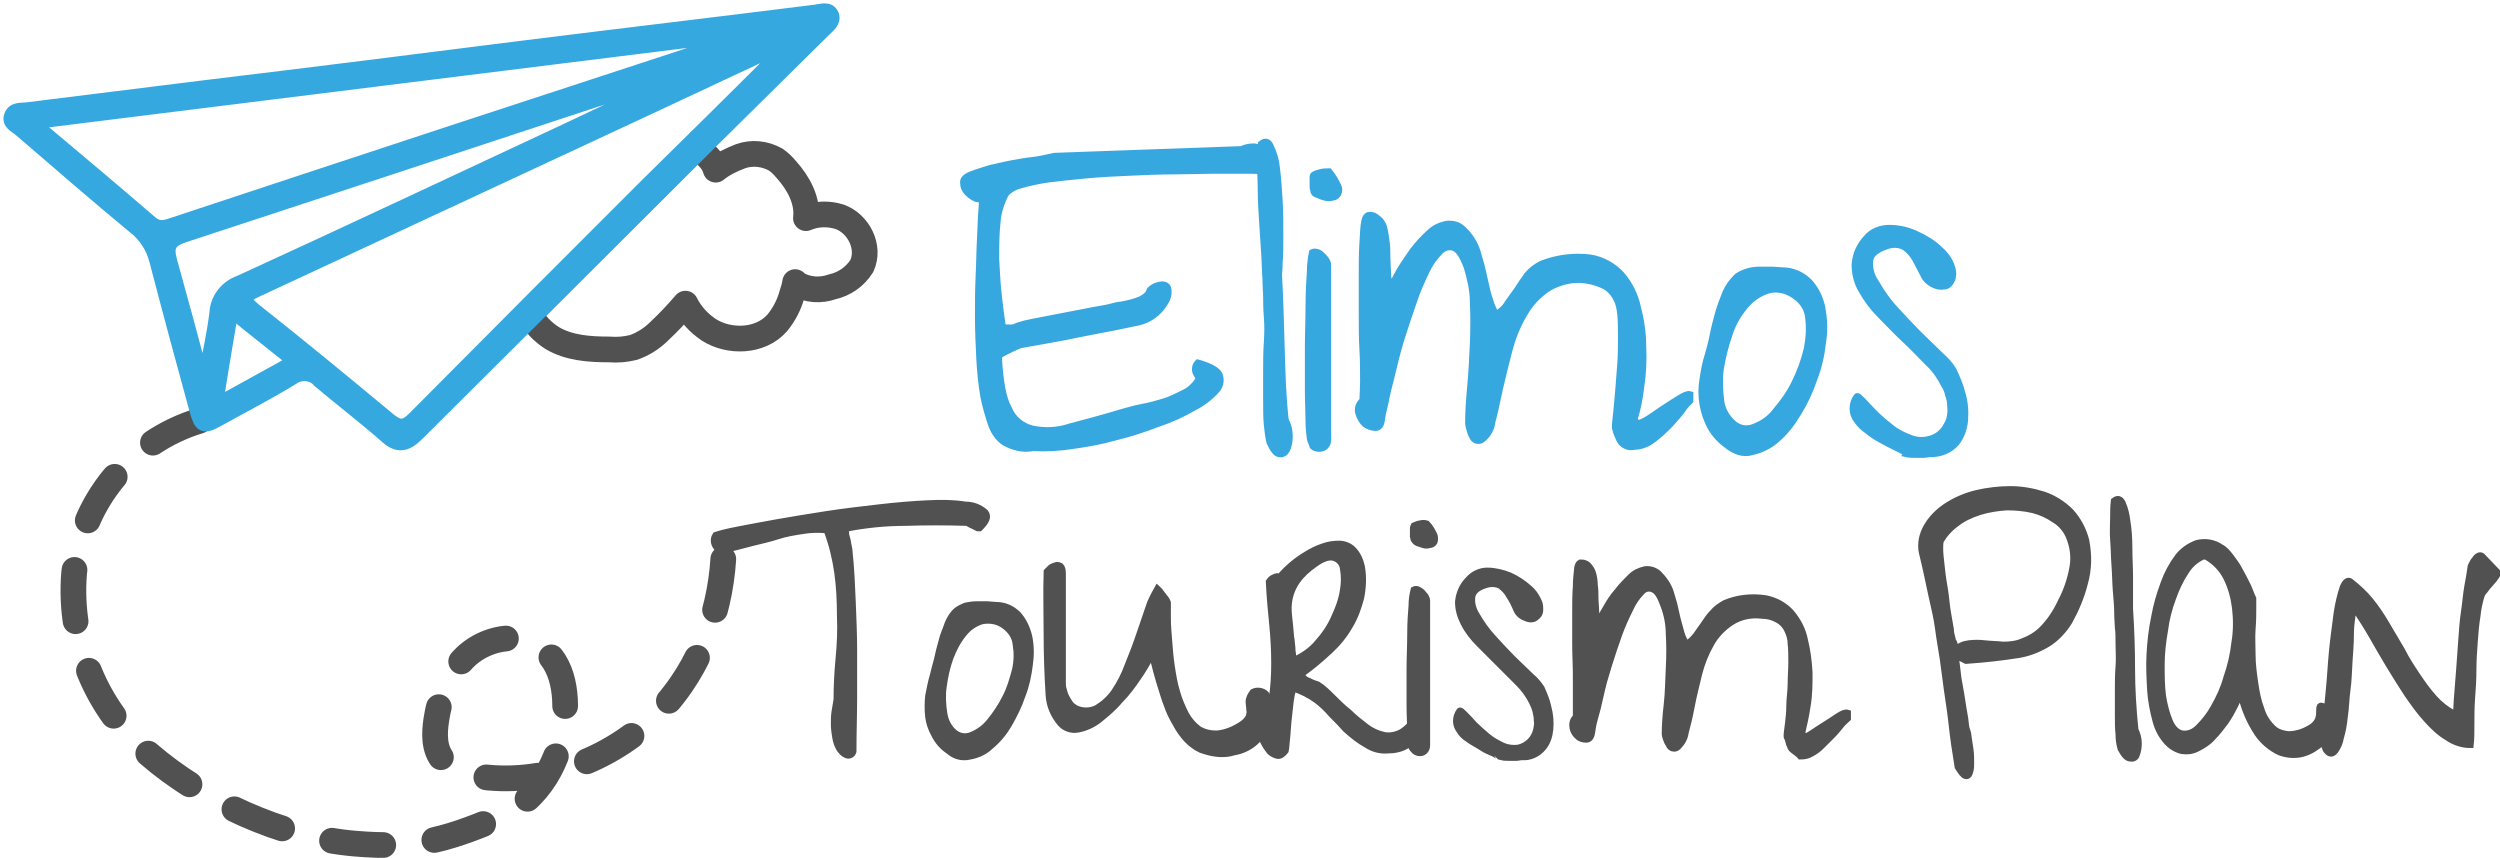 <svg xmlns="http://www.w3.org/2000/svg" xmlns:xlink="http://www.w3.org/1999/xlink" id="Livello_1" x="0px" y="0px" viewBox="0 0 371.3 127.4" style="enable-background:new 0 0 371.3 127.4;" xml:space="preserve"><style type="text/css">	.st0{fill:none;stroke:#515151;stroke-width:3.82;stroke-linecap:round;stroke-linejoin:round;}	.st1{fill:none;stroke:#515151;stroke-width:3.82;stroke-linecap:round;stroke-miterlimit:10;stroke-dasharray:7.64,7.64;}	.st2{fill:#35A8E0;stroke:#37A7DF;stroke-miterlimit:10;}	.st3{fill:#515151;stroke:#515151;stroke-miterlimit:10;}	.st4{fill:#35A8E0;stroke:#35A8E0;stroke-width:2;stroke-miterlimit:10;}</style><title>Risorsa 2</title><g id="Livello_2_1_">	<g id="OBJECTS">		<path class="st0" d="M124.7,32.2c-1.6-0.5-3.4-0.5-5,0.2c0.3-2.6-1.1-5.2-2.9-7.2c-0.5-0.6-1-1.1-1.6-1.5   c-1.6-0.9-3.5-1.1-5.2-0.5c-1.3,0.5-2.6,1.1-3.7,2c-0.5-1.7-1.6-2.1-2.7-3.5L78.7,46.6c0.7,1.5,1.9,2.7,3.3,3.6   c2.5,1.5,5.6,1.7,8.5,1.7c1.2,0.1,2.4,0,3.6-0.3c1.4-0.5,2.7-1.3,3.8-2.4c1.4-1.3,2.7-2.7,3.9-4.1c0.8,1.6,2,2.9,3.5,3.9   c3,1.9,7.6,1.8,10.1-1c1-1.2,1.8-2.7,2.2-4.2c0.2-0.6,0.4-1.2,0.5-1.9c0.1,0.1,0.2,0.2,0.3,0.3c1.6,0.9,3.5,1,5.2,0.4   c1.8-0.4,3.4-1.5,4.4-3.1C129.3,36.7,127.5,33.2,124.7,32.2z"></path>		<path class="st1" d="M29.6,62.5C19.4,65.6,12,74.6,11,85.2c-0.8,10.2,3.3,20.1,11.1,26.8c8,6.9,19.7,12.4,30.7,13.3   c8.4,0.7,12.8-0.3,20.9-3.7c6.6-2.7,9.5-9,10.1-14.3c0.5-4.4-0.2-9.8-4.6-11.8c-3.4-1.6-7.7-0.3-10.2,2.2s-3.7,5.9-4.2,9.2   c-0.3,2-0.4,4.3,1,6s3.7,2.2,5.9,2.5c9.8,1.2,19.8-3,26.2-9.7s9.4-15.6,9.6-24.4"></path>		<path class="st2" d="M149.2,65.7c-0.9-0.6-1.5-1.5-1.9-2.5c-0.5-1.4-0.9-2.9-1.2-4.3c-0.3-1.8-0.5-3.7-0.6-5.6   c-0.1-2-0.2-4.1-0.2-6.2c0-2.1,0-4.1,0.1-6.1s0.1-3.8,0.2-5.5s0.1-3,0.2-4.1s0.1-1.9,0.1-2.2c-0.1,0.4-0.4,0.4-0.9,0.3   c-0.5-0.2-0.9-0.5-1.3-0.9c-0.4-0.4-0.6-0.9-0.6-1.4c-0.1-0.5,0.3-0.9,1-1.2c1-0.4,2-0.7,3-1c1-0.2,2.1-0.5,3.2-0.7   s2.2-0.4,3.2-0.5s2.1-0.4,3.1-0.6l27.8-1c0.6-0.3,1.2-0.4,1.9-0.4c0.6,0.1,1.1,0.3,1.6,0.6c0.9,0.6,1.1,1.7,0.6,2.6   c-0.1,0.1-0.2,0.3-0.3,0.4c-0.6,0-1.6-0.1-3-0.1s-3,0-4.8,0l-6,0.1c-2.2,0-4.4,0.1-6.6,0.2c-2.2,0.1-4.4,0.2-6.5,0.4   s-4,0.4-5.6,0.6c-1.4,0.2-2.8,0.5-4.2,0.9c-0.8,0.2-1.5,0.6-2.1,1.2c-0.7,1.3-1.2,2.8-1.3,4.3c-0.2,1.8-0.2,3.6-0.2,5.5   c0.1,1.9,0.2,3.8,0.4,5.5s0.4,3.3,0.6,4.6c0.4,0.1,0.8,0.1,1.2,0.1c0.2,0,0.4,0,0.6-0.1l0.5-0.2c0.3-0.1,0.7-0.2,1-0.3l1.4-0.3   l2.6-0.5l3.1-0.6c1.1-0.2,2.1-0.4,3.1-0.6s1.9-0.3,2.6-0.5s1.2-0.3,1.5-0.3c1-0.2,2-0.4,2.9-0.8c0.4-0.2,0.7-0.4,1-0.7   c0.2-0.2,0.3-0.4,0.4-0.7c0.3-0.3,0.7-0.6,1.2-0.7c0.7-0.2,1.2-0.1,1.4,0.3c0.2,0.6,0.1,1.2-0.1,1.7c-0.4,0.8-0.9,1.5-1.6,2.1   c-0.8,0.7-1.8,1.2-2.9,1.4l-3.4,0.7l-5.2,1c-1.8,0.4-3.5,0.7-5.2,1l-3.4,0.6c-0.1,0-0.2,0.1-0.5,0.2s-0.6,0.3-0.9,0.4l-0.8,0.4   c-0.2,0.1-0.4,0.2-0.6,0.3c-0.1,0.1-0.2,0.2-0.3,0.2c-0.1,0.1-0.2,0.2-0.2,0.3c0.2,3.5,0.6,6.1,1.5,7.7c0.6,1.5,1.9,2.6,3.5,3   c1.9,0.4,3.8,0.3,5.6-0.3c2.3-0.6,4.9-1.3,7.9-2.2c0.8-0.2,1.7-0.5,2.8-0.7s2.2-0.5,3.2-0.8s2-0.8,3-1.3c0.9-0.4,1.6-1.1,2.1-1.8   c0.1-0.2,0.2-0.4,0.1-0.6c-0.1-0.2-0.2-0.3-0.3-0.5c-0.3-0.5-0.2-1.2,0.2-1.6c1.8,0.5,2.9,1.1,3.2,1.8c0.3,0.8,0.1,1.7-0.5,2.3   c-0.9,1-2.1,1.9-3.3,2.5c-1.7,1-3.5,1.8-5.3,2.4c-2.1,0.8-4.2,1.5-6.3,2c-2.1,0.6-4.3,1-6.5,1.3c-1.9,0.3-3.9,0.4-5.8,0.3   C151.9,66.8,150.5,66.4,149.2,65.7z"></path>		<path class="st2" d="M188.6,65.7c-0.2-0.8-0.3-1.7-0.4-2.6c-0.1-1.1-0.1-2.3-0.1-3.7s0-2.8,0-4.2s0-2.9,0.1-4.3s0.1-2.7,0-3.9   s-0.1-2.2-0.1-3c0-0.6-0.1-1.5-0.1-2.6c-0.1-1.2-0.1-2.5-0.2-3.9s-0.2-3-0.3-4.6s-0.2-3.1-0.2-4.6s-0.1-2.8-0.1-4s0-2.2,0.1-2.9   c0.6-0.5,1.1-0.4,1.4,0.4c0.5,1,0.8,2.1,0.9,3.2c0.2,1.6,0.3,3.2,0.4,4.8c0.1,1.8,0.1,3.5,0.1,5.1s0,3-0.1,4.1   c0,1.1-0.1,1.7-0.1,1.7c0.2,3.7,0.3,7.3,0.4,10.9s0.2,7.2,0.6,10.8c0.4,0.7,0.6,1.5,0.6,2.4c0,0.7-0.1,1.4-0.4,2   c-0.2,0.4-0.6,0.7-1.1,0.6C189.6,67.4,189.1,66.8,188.6,65.7z"></path>		<path class="st2" d="M194.6,65.2c-0.1-0.8-0.2-1.6-0.2-2.4c0-1.3-0.1-3-0.1-4.9s0-4,0-6.2s0.1-4.4,0.1-6.3s0.1-3.7,0.2-5.1   c0-0.9,0.1-1.8,0.3-2.8c0.2-0.1,0.5-0.1,0.8,0s0.5,0.3,0.7,0.5s0.4,0.4,0.6,0.7c0.1,0.2,0.2,0.4,0.2,0.7v25.9c0,0.4-0.1,0.7-0.4,1   c-0.2,0.2-0.5,0.3-0.9,0.3c-0.3,0-0.7-0.1-0.9-0.3C194.9,65.9,194.7,65.6,194.6,65.2z M195.1,28.3c0-0.2-0.1-0.3-0.1-0.5   s0-0.5,0-0.7s0-0.5,0-0.7s0-0.3,0.1-0.4c0.3-0.2,0.7-0.3,1.1-0.4c0.4-0.1,0.8-0.1,1.2-0.1c0.5,0.6,0.9,1.3,1.3,2.1   c0.2,0.4,0.2,0.8,0,1.2c-0.2,0.3-0.5,0.5-0.8,0.5c-0.4,0.1-0.8,0.1-1.1,0c-0.4-0.1-0.7-0.2-1.1-0.4   C195.3,28.8,195.1,28.6,195.1,28.3z"></path>		<path class="st2" d="M240.8,65.7c-0.1-0.2-0.2-0.3-0.3-0.5s-0.2-0.5-0.3-0.7S240,64,240,63.8c-0.1-0.1-0.1-0.3-0.1-0.4   c0-0.5,0.1-1.2,0.2-2.2s0.2-2.1,0.3-3.3s0.2-2.5,0.3-3.9s0.1-2.7,0.1-3.9s0-2.4-0.1-3.4c-0.1-0.8-0.2-1.6-0.6-2.3   c-0.4-0.9-1.1-1.6-1.9-2c-0.9-0.4-1.8-0.7-2.7-0.8c-1.9-0.3-3.9,0.2-5.6,1.2c-1.5,1-2.7,2.3-3.6,3.9c-1,1.7-1.7,3.5-2.2,5.4   c-0.5,2-1,3.9-1.4,5.7s-0.7,3.4-1.1,4.8c-0.1,1-0.6,1.9-1.3,2.5c-0.3,0.3-0.6,0.4-1,0.3c-0.3-0.1-0.5-0.3-0.6-0.6   c-0.2-0.3-0.3-0.6-0.4-1c-0.1-0.3-0.2-0.7-0.2-1c0-1.5,0.1-3.2,0.3-5.3s0.3-4.2,0.4-6.4s0.1-4.3,0-6.3c0-1.7-0.4-3.4-0.9-5.1   c-0.6-1.6-1.2-2.6-1.9-2.9c-0.7-0.3-1.5-0.1-2.1,0.5c-0.9,0.9-1.6,1.9-2.1,3c-0.7,1.5-1.4,3-1.9,4.6c-0.6,1.7-1.2,3.5-1.8,5.4   s-1,3.7-1.4,5.3s-0.8,3.1-1,4.3c-0.2,0.8-0.4,1.6-0.5,2.4c-0.1,0.8-0.4,1.2-0.9,1.2s-1.1-0.2-1.5-0.5c-0.5-0.4-0.8-1-1-1.6   c-0.2-0.7,0-1.4,0.6-1.9c0-0.7,0.1-1.7,0.1-3s0-2.9-0.1-4.6s-0.1-3.5-0.1-5.5s0-3.8,0-5.5s0-3.3,0.1-4.8s0.1-2.5,0.3-3.3   c0.1-0.5,0.3-0.7,0.5-0.8c0.3-0.1,0.6,0,0.9,0.1c0.3,0.2,0.6,0.4,0.9,0.7c0.2,0.3,0.4,0.6,0.5,0.9c0.2,0.8,0.3,1.5,0.4,2.3   c0.1,0.8,0.1,1.5,0.1,2.3l0.1,2.3c0,0.8,0.2,1.6,0.4,2.3c0.3-0.7,0.8-1.6,1.4-2.7c0.6-1,1.3-2,2-3c0.7-0.9,1.5-1.8,2.4-2.6   c0.7-0.7,1.6-1.1,2.5-1.3c0.9-0.1,1.8,0.1,2.4,0.7c1,0.9,1.8,2.1,2.2,3.4c0.2,0.7,0.4,1.4,0.6,2.1c0.2,0.8,0.4,1.7,0.6,2.6   s0.4,1.8,0.7,2.6c0.2,0.7,0.5,1.4,0.9,2c0.7-0.4,1.3-0.9,1.7-1.6c0.5-0.7,1-1.4,1.5-2.1c0.5-0.8,1-1.5,1.5-2.2   c0.6-0.7,1.3-1.2,2.1-1.6c2.3-0.9,4.8-1.2,7.2-0.9c1.8,0.3,3.4,1.2,4.6,2.5c1.2,1.4,2,3,2.4,4.8c0.5,1.9,0.8,3.9,0.8,5.9   c0.1,2,0,4-0.3,6c-0.2,1.6-0.5,3.3-1,4.8l0.4,0.5c0.2,0.2,0.7,0,1.4-0.4s1.5-1,2.4-1.6s1.7-1.1,2.5-1.6s1.3-0.7,1.6-0.6v0.9   c-0.4,0.4-0.8,0.8-1.1,1.3c-0.4,0.6-1,1.2-1.5,1.8s-1.2,1.2-1.8,1.8c-0.6,0.5-1.2,1-1.9,1.4c-0.6,0.3-1.3,0.5-1.9,0.5   C241.9,66.5,241.3,66.2,240.8,65.7z"></path>		<path class="st2" d="M256.5,66.1c-1-0.7-1.9-1.7-2.5-2.8c-0.5-1-0.9-2.1-1.1-3.3c-0.2-1.2-0.2-2.4,0-3.6c0.2-1.3,0.4-2.5,0.8-3.7   c0.2-0.8,0.5-1.7,0.7-2.8s0.5-2.2,0.8-3.3s0.7-2.1,1.1-3.1c0.4-0.9,0.9-1.6,1.6-2.3c0.4-0.4,1-0.6,1.5-0.8   c0.6-0.2,1.3-0.3,1.9-0.3c0.7,0,1.3,0,1.9,0l1.5,0.1c1.5,0,2.9,0.6,4,1.7c1,1.1,1.6,2.4,1.9,3.8c0.3,1.7,0.4,3.4,0.1,5.1   c-0.2,1.9-0.6,3.7-1.3,5.5c-0.6,1.8-1.4,3.5-2.4,5.1c-0.9,1.5-1.9,2.8-3.2,3.9c-1,0.9-2.3,1.5-3.6,1.8   C258.9,67.5,257.6,67,256.5,66.1z M257.4,62.9c0.9,0.8,2.1,1,3.2,0.5c1.3-0.5,2.4-1.3,3.2-2.4c1.1-1.3,2.1-2.7,2.8-4.2   c0.8-1.6,1.4-3.3,1.8-5c0.3-1.5,0.4-3.1,0.2-4.6c-0.1-1.3-0.8-2.4-1.9-3.2c-1.2-0.9-2.7-1.3-4.1-0.9c-1.3,0.4-2.5,1.2-3.4,2.3   c-1.1,1.3-1.9,2.7-2.4,4.3c-0.6,1.7-1,3.4-1.3,5.2c-0.2,1.6-0.1,3.2,0.1,4.8C255.8,60.9,256.4,62,257.4,62.9z"></path>		<path class="st2" d="M282.5,66.9c-0.4-0.2-0.8-0.4-1.4-0.7s-1.2-0.6-1.9-1c-0.7-0.4-1.3-0.8-1.9-1.3c-0.6-0.4-1.1-0.9-1.5-1.5   c-0.4-0.5-0.6-1.1-0.6-1.7c0-0.7,0.2-1.3,0.6-1.8c0.1-0.1,0.3,0.1,0.8,0.6s1,1.1,1.7,1.8s1.5,1.4,2.4,2.1c0.8,0.7,1.8,1.2,2.8,1.6   c0.9,0.4,1.9,0.5,2.8,0.3c1.1-0.2,2-0.8,2.6-1.7c0.3-0.5,0.6-1,0.7-1.5c0.1-0.6,0.2-1.1,0.1-1.7c0-0.6-0.1-1.2-0.3-1.7   c-0.1-0.5-0.3-1.1-0.6-1.5c-0.6-1.2-1.4-2.4-2.4-3.3c-1.1-1.1-2.2-2.3-3.5-3.5s-2.4-2.4-3.6-3.6c-1.1-1.1-2-2.3-2.8-3.7   c-0.7-1.2-1-2.5-1-3.8c0.1-1.5,0.7-2.8,1.7-3.9c0.8-1,2.1-1.5,3.4-1.5c1.4,0,2.7,0.3,4,0.9c1.3,0.6,2.5,1.3,3.5,2.3   c0.8,0.7,1.5,1.6,1.8,2.7c0.1,0.4,0.2,0.8,0.1,1.2c0,0.4-0.2,0.7-0.4,1c-0.2,0.3-0.5,0.5-0.9,0.5c-0.5,0.1-1,0-1.4-0.2   c-0.7-0.3-1.3-0.8-1.6-1.5c-0.4-0.8-0.8-1.5-1.2-2.3c-0.4-0.7-0.9-1.3-1.6-1.8c-0.9-0.5-1.9-0.5-2.9-0.1c-1.4,0.5-2.2,1.2-2.3,2.1   c-0.1,1.2,0.2,2.3,0.9,3.3c0.8,1.4,1.7,2.7,2.8,3.9c1.2,1.3,2.4,2.6,3.6,3.8l3.3,3.2c0.7,0.6,1.3,1.3,1.8,2.1   c0.5,1.1,1,2.2,1.3,3.4c0.4,1.3,0.5,2.7,0.4,4c-0.1,1.2-0.5,2.4-1.3,3.4c-1,1.1-2.3,1.6-3.8,1.6c-0.3,0-0.7,0.1-1,0.1h-1.3   c-0.4,0-0.9,0-1.3-0.1C283.2,67.2,282.9,67.1,282.5,66.9z"></path>		<path class="st3" d="M124.7,111.2c-0.3-0.5-0.5-1.1-0.6-1.7s-0.2-1.3-0.2-1.9s0-1.3,0.1-1.9s0.2-1.2,0.3-1.8c0-1.9,0.1-4,0.3-6.1   c0.2-2.1,0.3-4.2,0.2-6.4c0-2.1-0.1-4.3-0.4-6.4s-0.8-4.2-1.6-6.3c-1.2-0.1-2.3-0.1-3.5,0.1c-1.3,0.2-2.6,0.4-3.8,0.8   s-2.6,0.7-3.8,1s-2.2,0.6-3.1,0.8c-0.2,0.3-0.5,0.5-0.9,0.5s-0.7-0.1-1-0.4c-0.3-0.2-0.5-0.5-0.6-0.9s0-0.8,0.2-1.1   c0.6-0.2,1.7-0.5,3.3-0.8s3.6-0.7,5.9-1.1s4.7-0.8,7.3-1.2s5.2-0.7,7.8-1s5-0.5,7.2-0.6c1.9-0.1,3.7-0.1,5.6,0.2   c1.1,0,2.1,0.4,2.9,1.1c0.5,0.6,0.2,1.3-0.8,2.3h-0.3l-0.8-0.4c-0.3-0.1-0.5-0.3-0.8-0.4c-3.1-0.1-6.1-0.1-9.1,0c-3,0-6,0.3-9,0.9   c0,0.2,0,0.4,0.1,0.6c0,0.3,0.1,0.7,0.2,1s0.1,0.7,0.2,1c0,0.2,0.1,0.4,0.1,0.6c0.3,2.8,0.4,5.4,0.5,7.8s0.2,4.8,0.2,7.1   s0,4.7,0,7.1s-0.1,5-0.1,7.9c-0.1,0.3-0.2,0.4-0.4,0.5c-0.2,0.1-0.4,0.1-0.6,0s-0.4-0.2-0.6-0.4   C124.9,111.5,124.8,111.3,124.7,111.2z"></path>		<path class="st3" d="M140.9,111.5c-0.9-0.6-1.6-1.4-2.1-2.4c-0.5-0.9-0.8-1.8-0.9-2.7c-0.1-1-0.1-2,0-3c0.2-1,0.4-2.1,0.7-3.1   c0.2-0.8,0.4-1.6,0.6-2.3c0.2-0.9,0.4-1.8,0.7-2.8c0.2-0.9,0.6-1.7,0.9-2.6c0.3-0.7,0.7-1.4,1.3-1.9c0.4-0.3,0.8-0.5,1.3-0.7   c0.5-0.1,1.1-0.2,1.6-0.2c0.6,0,1.1,0,1.6,0l1.3,0.1c1.3,0,2.4,0.5,3.3,1.4c0.8,0.9,1.3,2,1.6,3.2c0.3,1.4,0.3,2.8,0.1,4.2   c-0.2,1.6-0.5,3.1-1.1,4.6c-0.5,1.5-1.2,2.9-2,4.3c-0.7,1.2-1.6,2.3-2.7,3.2c-0.8,0.8-1.9,1.3-3,1.5   C142.9,112.6,141.8,112.3,140.9,111.5z M141.7,108.8c0.7,0.6,1.7,0.8,2.6,0.4c1-0.4,2-1.1,2.7-2c0.9-1.1,1.7-2.3,2.3-3.5   c0.7-1.3,1.1-2.7,1.5-4.2c0.3-1.3,0.3-2.6,0.1-3.8c-0.1-1.1-0.7-2-1.6-2.7c-1-0.8-2.2-1-3.4-0.8c-1.1,0.3-2.1,1-2.8,1.9   c-0.9,1.1-1.5,2.3-2,3.6c-0.5,1.4-0.8,2.8-1,4.3c-0.2,1.3-0.1,2.7,0.1,4C140.4,107.2,140.9,108.1,141.7,108.8L141.7,108.8z"></path>		<path class="st3" d="M178.9,111.5c-0.8-0.2-1.5-0.7-2.1-1.2c-0.7-0.6-1.3-1.4-1.8-2.2c-0.5-0.9-1-1.7-1.4-2.7s-0.7-1.9-1-2.9   s-0.6-1.9-0.8-2.7s-0.4-1.6-0.6-2.2h-0.4c-0.5,1-1.1,2-1.8,3c-0.8,1.2-1.7,2.4-2.7,3.4c-0.9,1.1-2,2-3.1,2.9   c-0.9,0.7-2,1.2-3.1,1.4c-1,0.2-2-0.2-2.6-0.9c-1-1.2-1.6-2.6-1.7-4.1c-0.2-3.1-0.3-6.2-0.3-9.2s-0.1-6.1,0-9.2   c0.2-0.2,0.3-0.3,0.5-0.5s0.5-0.3,0.8-0.4c0.2-0.1,0.5,0,0.7,0.1c0.2,0.2,0.3,0.5,0.3,1.1v16.1c0,0.3,0,0.7,0.1,1   c0.1,0.4,0.2,0.8,0.4,1.2c0.2,0.4,0.4,0.7,0.6,1c0.2,0.3,0.5,0.5,0.8,0.7c1,0.5,2.2,0.5,3.2,0c1-0.6,1.9-1.4,2.6-2.4   c0.8-1.2,1.5-2.5,2-3.9c0.6-1.5,1.2-3,1.7-4.5l1.4-4.1c0.3-1,0.8-1.9,1.3-2.8c0.1,0.1,0.2,0.1,0.2,0.2s0.1,0.2,0.2,0.2l0.6,0.8   c0.2,0.2,0.4,0.5,0.5,0.8c0,0.6,0,1.4,0,2.4s0.1,2.1,0.2,3.4s0.2,2.5,0.4,3.8s0.4,2.5,0.8,3.8c0.3,1.1,0.8,2.2,1.3,3.2   c0.5,0.9,1.1,1.6,1.9,2.2c0.8,0.5,1.7,0.7,2.7,0.7c1.3-0.1,2.5-0.6,3.6-1.3c0.5-0.3,0.9-0.7,1.2-1.2c0.1-0.4,0.2-0.7,0.1-1.1   c0-0.4-0.1-0.8-0.1-1.2c0-0.5,0.3-1,0.6-1.4c0.6-0.3,1.4-0.2,1.9,0.3c0.4,0.5,0.7,1.2,0.7,1.9c0.1,2-0.8,3.9-2.3,5.2   c-0.9,0.8-2,1.3-3.2,1.5C182,112.1,180.4,112,178.9,111.5z"></path>		<path class="st3" d="M203,110.6c-1.1-0.6-2.1-1.4-3.1-2.3c-0.7-0.8-1.4-1.5-2.1-2.2c-0.7-0.8-1.4-1.5-2.2-2.1   c-1.1-0.8-2.3-1.4-3.5-1.8c-0.3,0.7-0.4,1.5-0.5,2.3c-0.1,0.9-0.2,1.8-0.3,2.7s-0.1,1.7-0.2,2.5s-0.1,1.4-0.2,1.8   c-0.4,0.5-0.8,0.8-1.2,0.7c-0.4-0.1-0.8-0.3-1.1-0.6c-0.3-0.4-0.6-0.8-0.8-1.2c-0.2-0.3-0.3-0.7-0.4-1.1c0.7-1.7,1.2-3.5,1.5-5.3   s0.4-3.7,0.4-5.5c0-1.9-0.1-3.8-0.3-5.8s-0.4-4.1-0.5-6.3c0.2-0.3,0.4-0.5,0.7-0.6c0.3-0.2,0.6-0.2,0.9-0.1   c1.1-1.3,2.4-2.4,3.9-3.3c0.8-0.5,1.6-0.9,2.5-1.2c0.8-0.3,1.6-0.4,2.4-0.4c0.7,0,1.5,0.3,2,0.8c0.7,0.7,1.1,1.6,1.3,2.5   c0.3,1.6,0.2,3.2-0.1,4.7c-0.4,1.5-0.9,2.9-1.7,4.2c-0.8,1.4-1.8,2.6-3,3.7c-1.3,1.2-2.6,2.3-4,3.3c-0.1,0.2,0,0.4,0.1,0.6   c0.2,0.2,0.4,0.4,0.7,0.5s0.6,0.3,0.9,0.4l0.6,0.2c0.8,0.5,1.5,1.2,2.1,1.8c0.8,0.8,1.6,1.6,2.5,2.3c0.8,0.8,1.7,1.5,2.6,2.2   c0.8,0.6,1.7,1,2.6,1.2c0.9,0.2,1.8,0,2.6-0.4c1-0.6,1.9-1.6,2.4-2.7h0.8c0.1,0.9,0,1.9-0.5,2.7c-0.4,0.8-1.1,1.5-1.9,1.9   c-0.8,0.5-1.8,0.7-2.8,0.7C205,111.5,203.9,111.2,203,110.6z M191.7,94.6c0,0.1,0.1,0.4,0.1,0.7s0.1,0.7,0.1,1.1s0.1,0.7,0.1,1   s0.1,0.6,0.1,0.7c1.4-0.6,2.7-1.5,3.6-2.6c1-1.1,1.9-2.4,2.5-3.8c0.6-1.3,1.1-2.6,1.3-4c0.2-1.1,0.2-2.2,0-3.3   c-0.1-0.8-0.7-1.4-1.4-1.6s-1.7,0.1-2.9,1c-1,0.7-1.9,1.5-2.6,2.5c-0.5,0.7-0.9,1.6-1.1,2.5c-0.2,0.9-0.2,1.8-0.1,2.7   C191.5,92.3,191.6,93.4,191.7,94.6L191.7,94.6z"></path>		<path class="st3" d="M209.6,110.8c-0.1-0.7-0.2-1.3-0.1-2c0-1.1-0.1-2.5-0.1-4.1s0-3.3,0-5.2s0.1-3.6,0.1-5.3s0.1-3.1,0.2-4.3   c0-0.8,0.1-1.5,0.3-2.3c0.2-0.1,0.4-0.1,0.6,0c0.2,0.1,0.4,0.2,0.6,0.4c0.2,0.2,0.3,0.4,0.5,0.6c0.1,0.2,0.2,0.4,0.2,0.6v21.5   c0,0.3-0.1,0.6-0.3,0.8c-0.2,0.2-0.4,0.3-0.7,0.3s-0.6-0.1-0.8-0.3C209.9,111.3,209.7,111.1,209.6,110.8z M210,80.1   c0-0.1-0.1-0.3-0.1-0.4c0-0.2,0-0.4,0-0.6s0-0.4,0-0.6c0-0.1,0-0.2,0.1-0.4c0.3-0.1,0.6-0.3,0.9-0.3c0.3-0.1,0.7-0.1,1,0   c0.5,0.5,0.8,1.1,1.1,1.7c0.1,0.3,0.1,0.7,0,1c-0.1,0.2-0.4,0.4-0.7,0.4c-0.3,0.1-0.6,0.1-0.9,0c-0.3-0.1-0.6-0.2-0.9-0.3   C210.3,80.5,210.1,80.3,210,80.1z"></path>		<path class="st3" d="M222.4,112.2c-0.3-0.2-0.7-0.4-1.2-0.6s-1-0.5-1.6-0.9c-0.5-0.3-1.1-0.6-1.6-1c-0.5-0.3-0.9-0.7-1.2-1.2   c-0.3-0.4-0.5-0.9-0.5-1.4c0-0.6,0.2-1.1,0.5-1.5c0.1-0.1,0.3,0.1,0.7,0.5s0.9,0.9,1.4,1.5c0.6,0.6,1.3,1.2,2,1.8   c0.7,0.6,1.5,1,2.3,1.4c0.7,0.3,1.5,0.4,2.3,0.3c1.3-0.3,2.4-1.3,2.7-2.7c0.1-0.5,0.2-1,0.1-1.4c0-0.5-0.1-1-0.2-1.4   c-0.1-0.4-0.3-0.9-0.5-1.3c-0.5-1-1.2-2-2-2.8c-0.9-0.9-1.9-1.9-2.9-2.9s-2-2-3-3c-0.9-0.9-1.7-1.9-2.3-3.1c-0.5-1-0.8-2-0.8-3.1   c0.1-1.2,0.6-2.4,1.5-3.3c0.7-0.8,1.7-1.3,2.8-1.3s2.3,0.3,3.3,0.7c1.1,0.5,2,1.1,2.9,1.9c0.7,0.6,1.2,1.4,1.5,2.2   c0.1,0.3,0.1,0.7,0.1,1s-0.1,0.6-0.3,0.8c-0.2,0.2-0.4,0.4-0.7,0.5c-0.4,0.1-0.8,0-1.2-0.2c-0.6-0.2-1.1-0.7-1.3-1.3   c-0.3-0.7-0.6-1.3-1-1.9c-0.3-0.6-0.8-1.1-1.3-1.5c-0.7-0.4-1.6-0.4-2.4-0.1c-1.2,0.4-1.8,1-1.9,1.8c-0.1,1,0.2,1.9,0.7,2.7   c0.7,1.2,1.4,2.2,2.3,3.2c1,1.1,2,2.2,3,3.2l2.8,2.7c0.6,0.5,1.1,1.1,1.5,1.7c0.4,0.9,0.8,1.8,1,2.8c0.3,1.1,0.4,2.2,0.3,3.3   c-0.1,1-0.4,2-1.1,2.8c-0.8,0.9-1.9,1.4-3.1,1.3c-0.2,0-0.5,0.1-0.8,0.1s-0.7,0-1.1,0c-0.4,0-0.7,0-1.1-0.1   C223,112.4,222.7,112.3,222.4,112.2z"></path>		<path class="st3" d="M266.1,111.2c-0.1-0.1-0.2-0.3-0.2-0.4c-0.1-0.2-0.2-0.4-0.2-0.6c-0.1-0.2-0.1-0.4-0.2-0.6   c-0.1-0.1-0.1-0.2-0.1-0.3c0-0.4,0.1-1,0.2-1.8s0.2-1.7,0.2-2.7s0.2-2.1,0.2-3.2s0.1-2.2,0.1-3.2s0-2-0.1-2.8c0-0.7-0.2-1.4-0.5-2   c-0.3-0.7-0.9-1.3-1.5-1.6c-0.7-0.4-1.5-0.6-2.3-0.6c-1.6-0.2-3.2,0.1-4.6,1c-1.2,0.8-2.3,1.9-3,3.2c-0.8,1.4-1.4,2.9-1.8,4.5   c-0.4,1.7-0.8,3.2-1.1,4.8s-0.6,2.8-0.9,3.9c-0.1,0.8-0.5,1.5-1.1,2.1c-0.2,0.2-0.5,0.3-0.8,0.2c-0.2-0.1-0.4-0.2-0.5-0.5   c-0.2-0.3-0.3-0.5-0.4-0.8c-0.1-0.3-0.2-0.6-0.2-0.8c0-1.2,0.1-2.7,0.3-4.4s0.2-3.5,0.3-5.3s0.1-3.6,0-5.2c0-1.4-0.3-2.9-0.8-4.2   c-0.5-1.4-1-2.2-1.6-2.4c-0.6-0.3-1.3-0.1-1.7,0.4c-0.7,0.7-1.3,1.6-1.7,2.5c-0.6,1.2-1.2,2.5-1.7,3.9s-1,2.9-1.5,4.5   s-0.9,3-1.2,4.4s-0.6,2.6-0.9,3.6c-0.2,0.7-0.3,1.3-0.4,2c-0.1,0.7-0.4,1-0.8,1c-0.4,0-0.9-0.1-1.2-0.4c-0.4-0.3-0.7-0.8-0.8-1.3   c-0.1-0.6,0-1.2,0.5-1.6c0-0.6,0-1.4,0-2.5s0-2.4,0-3.8s-0.1-2.9-0.1-4.5s0-3.1,0-4.6s0-2.8,0.1-4c0-0.9,0.1-1.8,0.2-2.8   c0.1-0.4,0.2-0.6,0.4-0.7c0.2,0,0.5,0,0.7,0.1c0.3,0.1,0.5,0.3,0.7,0.6c0.2,0.2,0.3,0.5,0.4,0.7c0.2,0.6,0.3,1.3,0.3,1.9   c0.1,0.6,0.1,1.3,0.1,1.9s0.1,1.3,0.1,1.9s0.1,1.3,0.3,1.9c0.3-0.6,0.7-1.4,1.2-2.2c0.5-0.9,1-1.7,1.7-2.5c0.6-0.8,1.3-1.5,2-2.2   c0.6-0.6,1.3-0.9,2.1-1.1c0.7-0.1,1.4,0.1,2,0.6c0.8,0.8,1.5,1.8,1.8,2.8c0.2,0.6,0.3,1.1,0.5,1.7l0.5,2.2   c0.2,0.7,0.4,1.5,0.6,2.2c0.2,0.6,0.4,1.1,0.8,1.6c0.5-0.3,1-0.8,1.4-1.3c0.4-0.6,0.8-1.1,1.2-1.7s0.8-1.2,1.3-1.7   c0.5-0.6,1.1-1,1.8-1.4c1.9-0.8,4-1,6-0.7c1.5,0.3,2.8,1,3.8,2.1c1,1.2,1.7,2.5,2,4c0.4,1.6,0.6,3.2,0.7,4.9c0,1.7,0,3.3-0.3,5   c-0.2,1.4-0.5,2.7-0.8,4l0.3,0.4c0.2,0.2,0.5,0.1,1.1-0.3s1.2-0.8,2-1.3s1.4-0.9,2-1.3s1.1-0.6,1.4-0.5v0.8c-0.3,0.3-0.7,0.6-1,1   c-0.4,0.5-0.8,1-1.3,1.5s-1,1-1.5,1.5s-1,0.9-1.6,1.2c-0.5,0.3-1,0.4-1.6,0.4C267.1,111.9,266.5,111.6,266.1,111.2z"></path>		<path class="st3" d="M290.8,113.9c-0.4-2.4-0.7-4.5-0.9-6.4s-0.5-3.6-0.7-5.1s-0.4-3.1-0.6-4.5s-0.5-2.9-0.7-4.5s-0.6-3.2-1-5   s-0.8-3.9-1.4-6.3c-0.3-1.3,0-2.7,0.7-3.9c0.7-1.2,1.7-2.2,2.9-3c1.4-0.9,2.8-1.5,4.4-1.9c1.7-0.4,3.4-0.6,5.1-0.6   s3.3,0.3,4.9,0.8c1.5,0.5,2.9,1.4,4,2.5c1.1,1.2,1.9,2.7,2.3,4.3c0.4,2.1,0.4,4.2-0.2,6.3c-0.5,2-1.3,3.9-2.3,5.7   c-0.8,1.3-1.9,2.5-3.2,3.3c-1.5,0.9-3.1,1.5-4.8,1.7c-1.9,0.3-4.4,0.6-7.3,0.8l-1.6-0.8v0.4c0.1,0.4,0.2,1.1,0.3,2.1   s0.3,2,0.5,3.1s0.3,2.1,0.5,3.1s0.2,1.7,0.3,2.1c0.1,0.4,0.3,0.8,0.3,1.2c0.1,0.6,0.2,1.3,0.3,2c0.1,0.7,0.1,1.4,0.1,2   c0,0.5,0,1-0.2,1.5c-0.1,0.3-0.3,0.5-0.6,0.4S291.3,114.7,290.8,113.9z M289.7,93.6c0,0.4,0.1,0.7,0.2,1.1c0,0.1,0.1,0.3,0.1,0.4   s0.1,0.2,0.2,0.4c0.1,0.4,0.2,0.7,0.2,1.1c0.5-0.6,1.2-0.9,2-1s1.6-0.1,2.4,0c0.9,0.1,1.8,0.1,2.7,0.2c1,0,2-0.1,2.9-0.5   c1.1-0.4,2.1-1,2.9-1.8c1.2-1.2,2.1-2.6,2.8-4.1c0.9-1.7,1.5-3.5,1.8-5.4c0.2-1.4,0-2.8-0.5-4.1c-0.4-1.1-1.2-2.1-2.2-2.7   c-1-0.7-2.1-1.2-3.3-1.5c-1.3-0.3-2.6-0.4-3.9-0.4c-1.4,0.1-2.7,0.3-4,0.7c-1.2,0.4-2.4,0.9-3.4,1.7c-1,0.7-1.8,1.6-2.4,2.6   c-0.1,0.4-0.1,0.8-0.1,1.2c0,0.7,0.1,1.5,0.2,2.4s0.2,1.9,0.4,3s0.3,2.1,0.4,3s0.3,1.8,0.4,2.5S289.7,93.4,289.7,93.6L289.7,93.6z   "></path>		<path class="st3" d="M315,111.2c-0.2-0.7-0.3-1.4-0.3-2.1c-0.1-0.9-0.1-1.9-0.1-3s0-2.3,0-3.5s0-2.4,0.1-3.6s0-2.3,0-3.3   s0-1.8-0.1-2.5c0-0.5-0.1-1.2-0.1-2.2s-0.1-2-0.2-3.2s-0.1-2.5-0.2-3.8s-0.1-2.6-0.2-3.8s0-2.3,0-3.4c0-0.8,0-1.6,0.1-2.4   c0.5-0.4,0.9-0.3,1.2,0.3c0.4,0.9,0.6,1.8,0.7,2.7c0.2,1.2,0.3,2.5,0.3,4s0.1,2.9,0.1,4.2s0,2.4,0,3.4s0,1.4,0,1.4   c0.2,3.1,0.3,6.1,0.3,9s0.2,6,0.5,9c0.3,0.6,0.5,1.3,0.5,2c0,0.6-0.1,1.2-0.3,1.7c-0.1,0.4-0.5,0.6-0.9,0.5   C315.9,112.6,315.5,112.1,315,111.2z"></path>		<path class="st3" d="M321.8,110.1c-0.8-0.9-1.3-1.9-1.6-3c-0.4-1.5-0.7-3-0.8-4.5c-0.1-1.8-0.2-3.6-0.1-5.4   c0.1-1.9,0.3-3.7,0.7-5.6c0.3-1.7,0.8-3.4,1.4-5c0.5-1.4,1.2-2.7,2.1-3.9c0.7-0.9,1.7-1.6,2.8-2c1.2-0.3,2.5-0.1,3.5,0.6   c0.6,0.3,1,0.8,1.4,1.3c0.5,0.7,1,1.3,1.4,2.1c0.4,0.7,0.8,1.5,1.2,2.3c0.3,0.6,0.5,1.3,0.8,1.9c0,0.5,0,1,0,1.5   c0,0.8,0,1.8-0.1,3s0,2.5,0,3.9s0.2,2.8,0.4,4.2c0.2,1.3,0.4,2.5,0.9,3.8c0.3,1,0.8,1.9,1.6,2.7c0.6,0.7,1.5,1,2.5,1.1   c1.3,0,2.6-0.5,3.6-1.2c0.4-0.3,0.8-0.8,0.9-1.3c0.1-0.4,0.1-0.7,0.1-1.1c0-0.2,0-0.4,0.1-0.6c0.1-0.1,0.4,0,0.9,0.2   c0.6,0.8,0.9,1.8,0.7,2.7c-0.2,1-0.7,1.8-1.4,2.5c-0.8,0.7-1.7,1.3-2.8,1.6c-1.1,0.3-2.3,0.2-3.4-0.2c-1.3-0.6-2.5-1.6-3.3-2.8   c-1.2-1.8-2.1-3.9-2.5-6.1c-0.3,0.7-0.6,1.4-0.9,2c-0.4,0.8-0.9,1.7-1.4,2.4c-0.6,0.8-1.2,1.6-1.9,2.3c-0.6,0.7-1.4,1.2-2.2,1.6   c-0.7,0.4-1.5,0.5-2.3,0.4C323.2,111.3,322.4,110.8,321.8,110.1z M322.2,107.1c0.5,1.2,1.2,1.8,2,1.9c0.9,0.1,1.7-0.3,2.3-0.9   c0.9-0.9,1.7-1.9,2.3-3c0.8-1.4,1.5-2.9,1.9-4.4c0.6-1.7,1-3.4,1.2-5.2c0.3-1.7,0.3-3.5,0.1-5.2c-0.2-1.6-0.6-3.1-1.3-4.5   c-0.7-1.4-1.8-2.5-3.1-3.2c-0.1,0-0.1,0-0.2,0h-0.2c-1.1,0.5-2,1.3-2.6,2.3c-0.8,1.2-1.4,2.5-1.9,3.9c-0.6,1.6-1,3.2-1.2,4.8   c-0.3,1.7-0.5,3.4-0.5,5.1c0,1.6,0,3.1,0.2,4.7C321.4,104.6,321.7,105.9,322.2,107.1z"></path>		<path class="st3" d="M345.6,111.5c-0.1-0.1-0.2-0.2-0.2-0.4l-0.2-0.4c0.2-0.9,0.3-1.9,0.3-2.8c0.1-1.5,0.2-3.2,0.4-5.1   s0.3-4,0.5-6.1s0.5-4,0.7-5.7c0.2-1.3,0.5-2.6,0.9-3.8c0.4-0.9,0.8-1.1,1.2-0.7c1,0.8,2,1.7,2.8,2.7c0.9,1.1,1.7,2.3,2.4,3.5   c0.8,1.3,1.5,2.6,2.3,3.9c0.7,1.4,1.5,2.6,2.3,3.8c0.8,1.2,1.6,2.3,2.5,3.3c0.8,0.9,1.8,1.7,2.9,2.3h0.4c0.1-0.8,0.1-1.8,0.2-2.9   s0.2-2.4,0.3-3.8s0.2-2.8,0.3-4.2s0.2-2.9,0.4-4.2s0.3-2.7,0.5-3.8s0.4-2.2,0.5-3l0.2-0.4c0.1-0.2,0.2-0.4,0.4-0.6   c0.1-0.2,0.3-0.4,0.5-0.5c0.1-0.1,0.4-0.1,0.5,0l2.3,2.4c0.1,0.1,0,0.3-0.2,0.6s-0.5,0.7-0.8,1s-0.6,0.7-0.9,1.1   c-0.2,0.2-0.4,0.5-0.5,0.8c-0.3,1-0.5,2-0.6,3c-0.2,1.2-0.3,2.4-0.4,3.8s-0.2,2.7-0.2,4.2s-0.1,2.8-0.2,4.2s-0.1,2.6-0.1,3.8   s0,2.2-0.1,3.1c-1.2,0-2.4-0.4-3.4-1.1c-1.2-0.7-2.2-1.7-3.1-2.7c-1.1-1.2-2-2.5-2.9-3.8c-0.9-1.4-1.8-2.8-2.7-4.3   s-1.7-2.9-2.5-4.3s-1.6-2.6-2.3-3.7h-0.4c-0.1,0-0.2,0.3-0.3,1s-0.2,1.6-0.2,2.7s-0.1,2.4-0.2,3.8s-0.1,2.8-0.3,4.2   s-0.2,2.8-0.4,4c-0.1,1.1-0.3,2.2-0.6,3.2c-0.1,0.7-0.4,1.3-0.8,1.9C346.4,112,346,112,345.6,111.5z"></path>		<path class="st4" d="M123.6,2.2c0.4,1-0.6,1.7-1.2,2.3c-5.7,5.6-11.4,11.3-17.1,16.9C90.8,35.8,76.4,50.2,62,64.5   c-1.7,1.7-3,1.9-4.8,0.2c-3.2-2.8-6.6-5.4-9.8-8.1c-1-1.2-2.8-1.3-4-0.4c-3.6,2.2-7.3,4.1-10.9,6.1c-2.3,1.3-2.7,1.1-3.4-1.5   c-2-7.3-4-14.7-5.9-22c-0.5-2-1.6-3.8-3.3-5.1C14.2,29,8.6,24.1,3,19.3c-0.7-0.6-1.8-1-1.4-2.1s1.5-0.9,2.4-1   c8.8-1.1,17.7-2.2,26.5-3.3C46.3,11,62.1,9,77.9,7c14.4-1.8,28.8-3.5,43.1-5.3C122,1.6,123.1,1.1,123.6,2.2z M96.2,16.1   c-19.3,9-38.7,18-58,27c-2,0.9-2.2,1.4-0.4,2.9c6.7,5.3,13.4,10.8,20,16.3c1.5,1.2,2.3,1.2,3.7-0.2c11.4-11.5,22.9-23,34.4-34.5   c6.4-6.3,12.8-12.6,19.2-19c0.6-0.6,1.3-1,1.6-2.1L96.2,16.1z M22.5,33.1c1.2,1,2.3,0.5,3.5,0.1c13.6-4.5,27.2-9,40.9-13.5   s27.2-8.9,40.6-13.3c0.6-0.2,1.3-0.2,1.9-1.2L4.9,18.2C11.1,23.4,16.8,28.2,22.5,33.1z M32.1,46.5c0.1-2.1,1.5-3.9,3.5-4.6   c16.4-7.5,32.7-15.2,49-22.8c5.9-2.8,11.8-5.5,17.6-8.7l-13.7,4.5C68.2,21.6,47.8,28.3,27.4,35c-2.1,0.7-2.7,1.5-2.1,3.7   c1.6,5.8,3.2,11.6,4.7,17.3h0.4C31,52.8,31.7,49.7,32.1,46.5z M32.4,58.3c-0.2,1,0.2,1.5,1.3,0.9c2.9-1.6,5.8-3.2,8.7-4.8   c0.9-0.5,0.9-1.1,0.1-1.7c-2.6-2.1-5.2-4.1-8.1-6.5C33.7,50.5,33,54.4,32.4,58.3z"></path>	</g></g></svg>